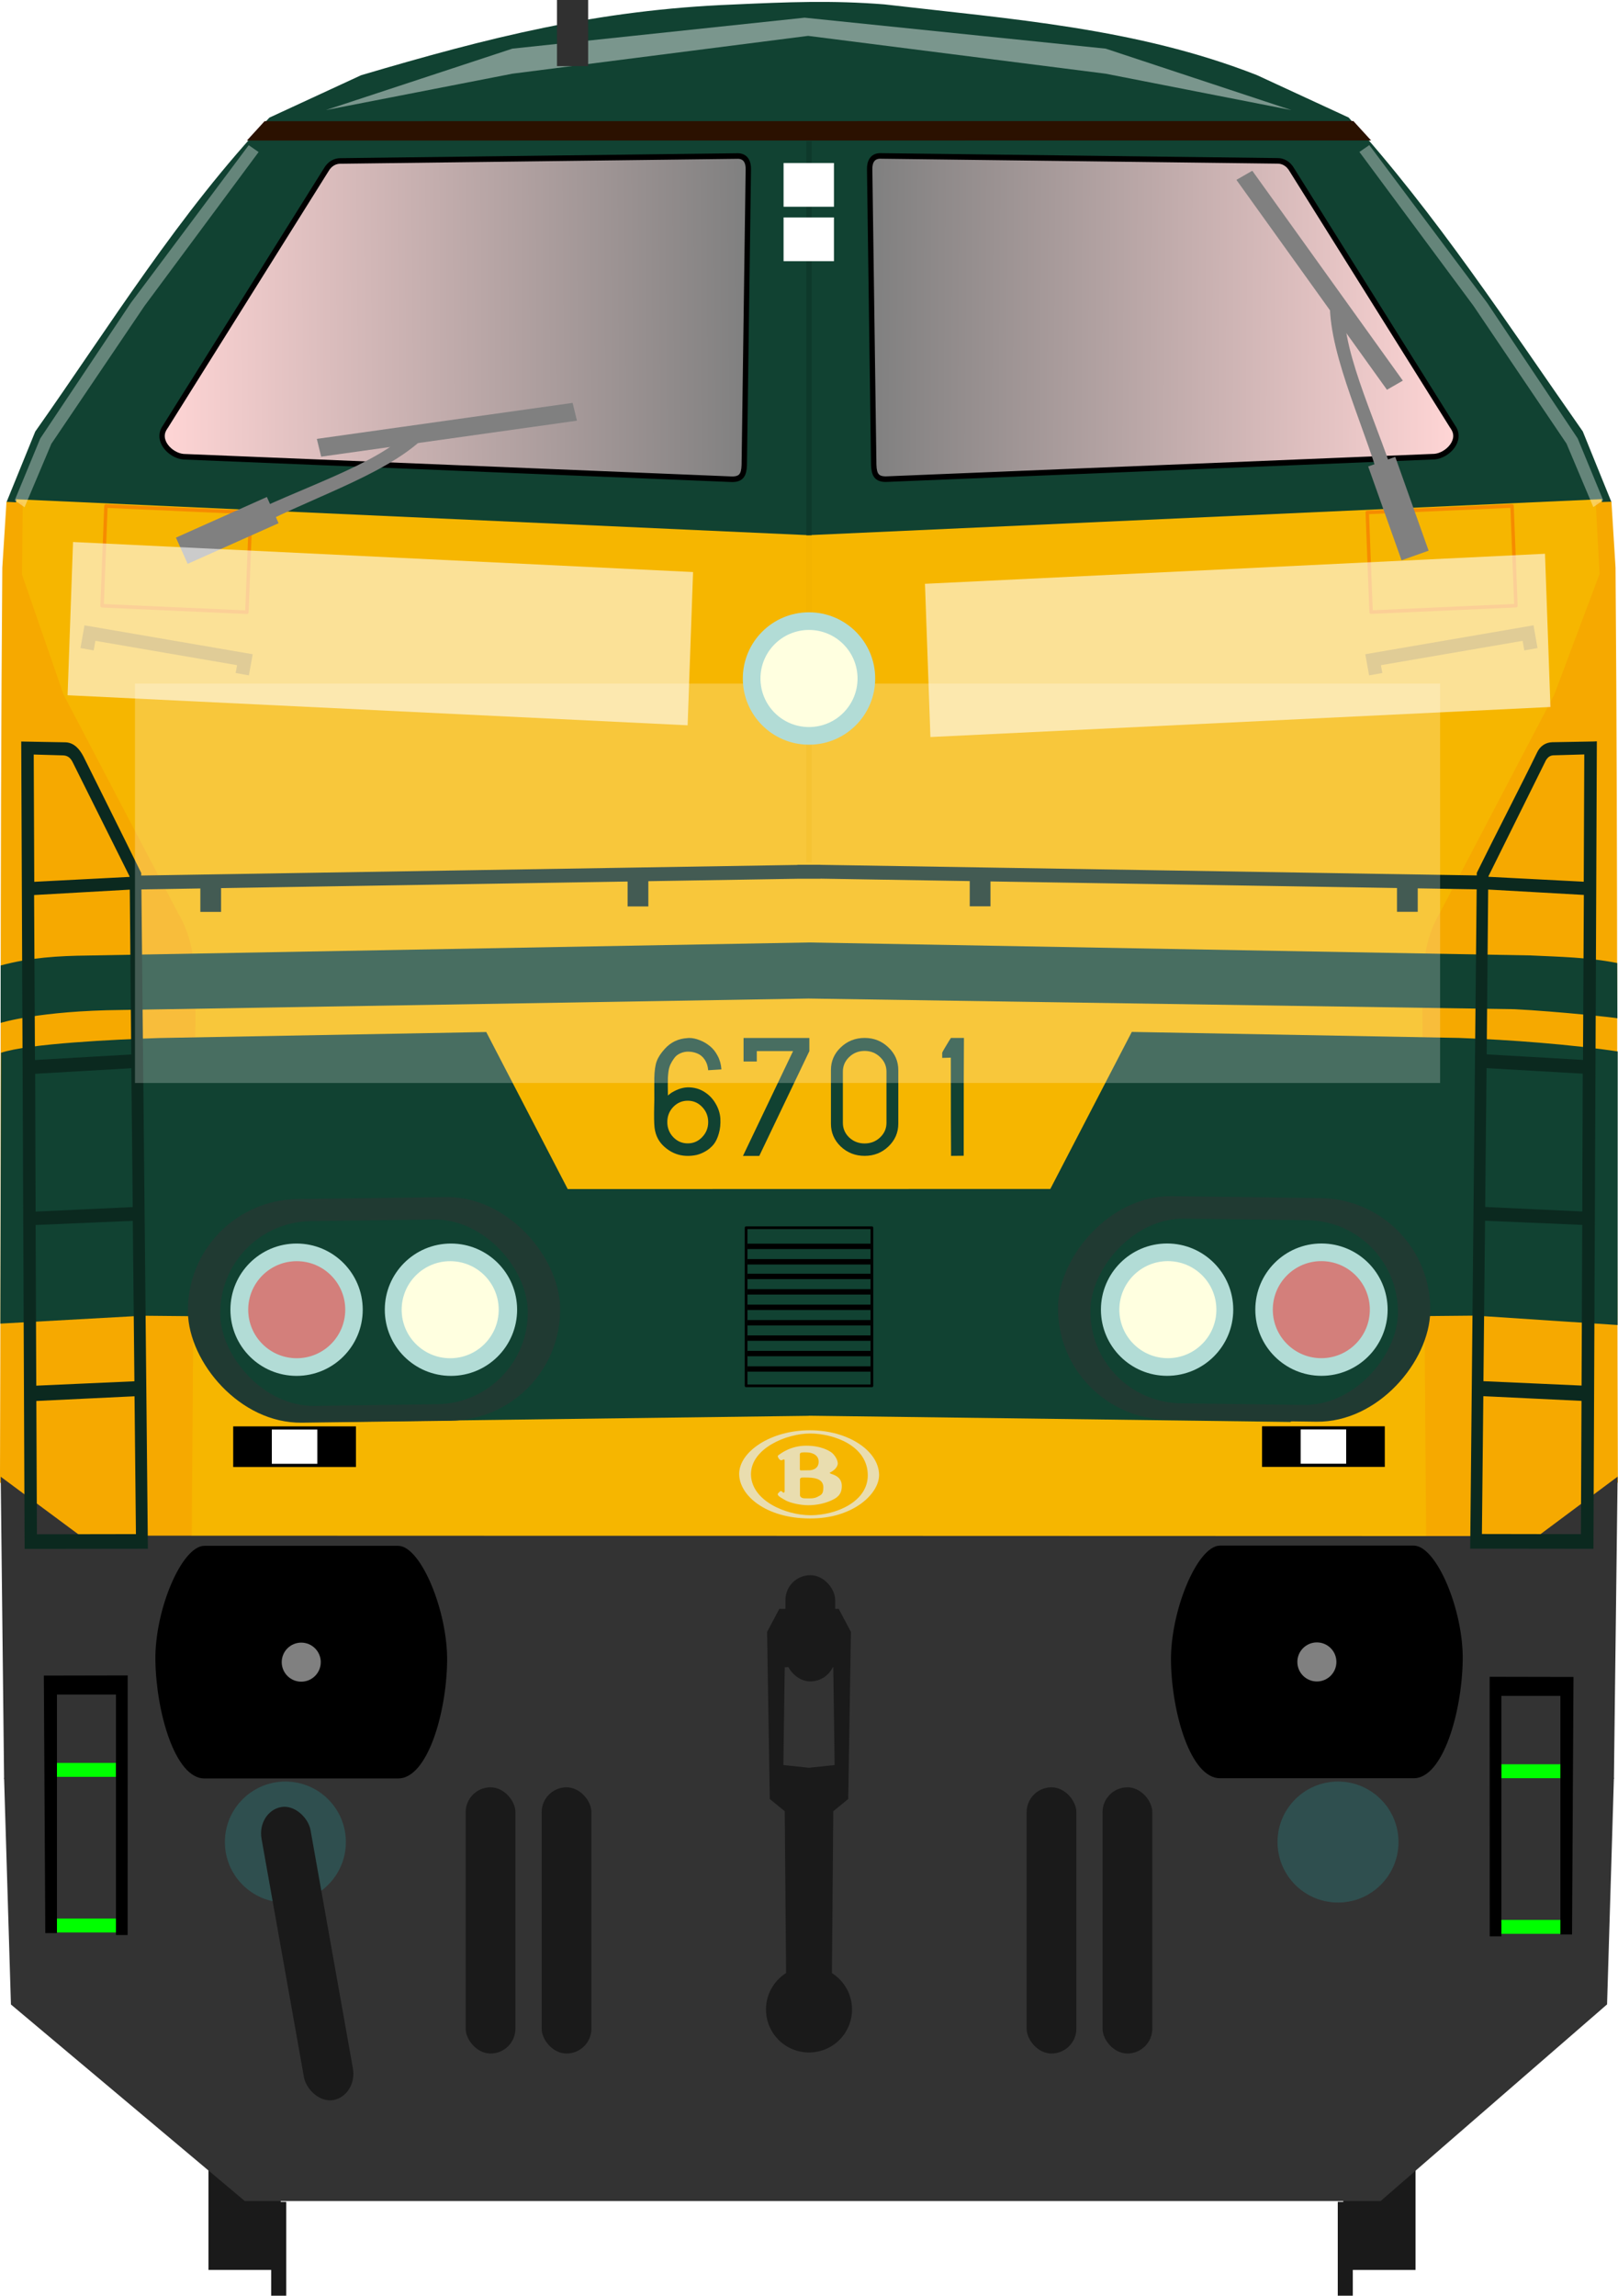 <?xml version="1.0" encoding="utf-8" standalone="no"?>
<!DOCTYPE svg PUBLIC "-//W3C//DTD SVG 1.1//EN" "http://www.w3.org/Graphics/SVG/1.1/DTD/svg11.dtd">
<svg version="1.1" xmlns="http://www.w3.org/2000/svg" height="426.86" width="300.9">
<defs>
<linearGradient id="linearGradient4798" y2="316.65" gradientUnits="userSpaceOnUse" y1="317.29" x2="169.78" x1="61.277"><stop stop-color="#ffd5d5" offset="0"/><stop stop-color="#808080" offset="1"/></linearGradient>
<filter id="filter1899" style="color-interpolation-filters:sRGB" height="2.511" width="1.262" y="-.755" x="-.131"><feGaussianBlur stdDeviation="14.164"/></filter>
<filter id="filter2229" style="color-interpolation-filters:sRGB" height="3.512" width="1.292" y="-1.256" x="-.146"><feGaussianBlur stdDeviation="6.712"/></filter>
<filter id="filter2536" style="color-interpolation-filters:sRGB" height="1.105" width="1.148" y="-.052" x="-.074"><feGaussianBlur stdDeviation="1.322"/></filter>
<filter id="filter2536-6" style="color-interpolation-filters:sRGB" height="1.105" width="1.148" y="-.052" x="-.074"><feGaussianBlur stdDeviation="1.322"/></filter>
<filter id="filter2422" style="color-interpolation-filters:sRGB" height="2.95" width="2.732" y="-.975" x="-.866"><feGaussianBlur stdDeviation="30.72"/></filter>
<filter id="filter2514" style="color-interpolation-filters:sRGB" height="2.95" width="2.732" y="-.975" x="-.866"><feGaussianBlur stdDeviation="30.72"/></filter>
</defs>
<g transform="translate(-31.17,-245.46)">
<g fill="#1a1a1a">
<g transform="translate(-1.67,4.427)">
<rect y="627.74" width="13.436" height="35.357" x="71.611"/>
<rect y="650.45" width="2.796" height="17.456" x="83.278"/>
</g>
<rect transform="scale(-1,1)" height="35.357" width="13.436" y="632.17" x="-294.42"/>
<rect transform="scale(-1,1)" height="17.456" width="2.796" y="654.88" x="-282.75"/>
</g>
<g transform="matrix(1,0,0,1.037,0,-24.503)">
<path fill="#333" d="m1.185 330.74 1.272 42.139 43.496 36.562h142.17-69.048 138.1l42.116-36.581 1.272-42.139z" transform="matrix(1 0 0 .964 30.746 260.29)"/>
<path d="m167.6 261.14c-25.341 0.947-45.459 5.903-69.27 12.677l-17.06 7.606c-16.734 17.024-29.558 37.178-43.547 56.29l-5.348 12.677 149.25 9.646s99.414-7.488 149.23-9.665l-5.33-12.678c-13.977-19.248-27.207-38.863-43.55-56.29l-17.06-7.605c-22.321-8.448-45.702-10.039-69.27-12.68-9.78-0.75-18.024-0.418-28.045 0.021z" fill="#114232"/>
<path transform="matrix(1 0 0 .964 30.746 260.29)" d="m298.31 92.887-147.39 6.691v0.014l-147.49-6.686-0.258 13.855c5.23 62.867 14.582 127.05 31.948 180.19l115.63-0.637 117.14 0.617c4.225-65.577 20.891-119.47 30.674-180.2z" fill="#f6b600"/>
<path transform="translate(30.741,260.29)" d="m1.635 90.024-0.777 11.816c-0.465 57.02-0.212 105.71-0.434 164.02l16.882 12.114 18.771-0.202 0.706-97.335c0.118-6.923-0.415-12.084-3.242-16.68l-21.298-39.18-7.717-21.501 0.131-12.914z" fill="#f6a900"/>
<path d="m330.85 350.29 0.763 11.828c0.465 57.02 0.212 105.72 0.434 164.03l-16.882 12.114-18.771-0.202-0.706-97.342c-0.118-6.923 0.415-12.084 3.242-16.68l21.298-39.18 8.409-21.61-0.71-12.872z" fill="#f6a900"/>
<path d="m241.65 445.36-15.152 28.158-89.748 0.019-15.152-28.158-60.797 1.073c-8.037 0.247-24.403 0.997-29.443 2.649l-0.124 48.562 26.473-1.417 9.82 0.09 24.58 18.977 89.438-1.119 0.033-0.019 89.564 1.117 24.578-18.975 9.82-0.09 26.461 1.688 0.016-49.053c-8.541-1.241-19.877-2.089-29.571-2.429z" fill="#114232"/>
<path d="m181.59 429.32-134.12 2.341c-5.446 0.061-10.731 0.362-16.177 1.786l-0.005 10.297s7.099-2.179 22.504-2.32l127.76-2.049 131.27 1.91c7.913 0.387 19.235 1.555 19.134 1.635l-0.026-9.913c-5.449-1.038-10.712-1.111-16.161-1.365z" fill="#114232"/>
</g>
<g stroke="#113d32" transform="matrix(1,0,0,1.037,0,-24.503)">
<rect stroke-linejoin="round" transform="matrix(.999 .043 -.04 .999 0 0)" height="17.892" width="26.957" stroke="#f68b00" y="348.63" x="64.881" stroke-width=".64" fill="#f6b600"/>
</g>
<g transform="matrix(1,0,0,1.037,0,-24.503)">
<path stroke="#000" stroke-width="1" d="m61.872 336.92 29.926-46.088c0.683-1.173 1.704-1.643 2.652-1.641l73.994-0.884c1.413 0.046 1.919 1.087 1.894 2.399l-0.758 53.033c-0.07 1.776-0.578 2.527-2.273 2.525l-102.03-4.041c-2.44-0.21-5.169-2.97-3.398-5.31z" fill="url(#linearGradient4798)"/>
<path fill="#2b1100" transform="matrix(1 0 0 .964 30.746 260.29)" d="m49.631 22.58-3.293 3.606 209.07-0.02-3.295-3.606z"/>
<g transform="matrix(.462 .863 .895 -.446 27.408 605.69)" fill="#808080">
<path d="m224.6 97.441c0 11.775 2.917 26.91 0 35.326-0.211 0.907 2.095 2.326 2.391 1.443 2.933-9.851-0.004-24.939 0.438-36.77z" transform="translate(-433.44,64.565)"/>
<rect ry="0" transform="rotate(-3.254)" height="18.386" width="5.303" y="137.51" x="-219.26"/>
<rect transform="matrix(-.331 -.944 .972 -.235 0 0)" height="3.381" width="47.673" y="-264.5" x="-173.78"/>
</g>
</g>
<g transform="matrix(.784 0 0 .814 138.44 90.787)">
<rect y="515.84" x="-81.507" width="29.12" height="9.281"/>
<rect height="7.829" width="10.796" y="516.56" x="-72.345" fill="#fff"/>
</g>
<path transform="translate(30.746,245.44)" d="m301.25 274.59-14.82 11.05-271.1-0.08-14.773-10.96 0.627 56.19 299.38-0.02z" fill="#333"/>
<path d="m181.59 544.61v0.002h-5.492l-2.273 4.293 0.504 31.062 2.779 2.273 0.25 30.095a8 8 0 0 0 -3.736 6.764 8 8 0 0 0 8 8 8 8 0 0 0 8 -8 8 8 0 0 0 -3.736 -6.758l0.25-30.103 2.777-2.273 0.506-31.062-2.273-4.293h-5.555zm0.049 10.61 4.496 0.25 0.252 18.182-4.776 0.504-4.758-0.502 0.254-18.182 4.531-0.252z" fill="#1a1a1a"/>
<circle cy="587.97" cx="84.241" r="11.25" fill="#2f4f4f"/>
<g transform="translate(2.034)" fill="#1a1a1a">
<rect ry="4.625" height="49.502" width="9.25" y="577.79" x="115.74"/>
<rect ry="4.625" height="49.502" width="9.25" y="577.79" x="129.87"/>
<rect ry="4.625" height="49.502" width="9.25" y="577.79" x="220.06"/>
<rect ry="4.625" height="49.502" width="9.25" y="577.79" x="234.18"/>
<rect transform="rotate(-10.084)" ry="5.17" height="55.336" width="9.25" y="586.74" x="-26.267"/>
</g>
<rect ry="4.625" height="19.751" width="9.25" y="538.35" x="177.24" fill="#1a1a1a"/>
<circle cy="587.97" cx="280" r="11.25" fill="#2f4f4f"/>
<g stroke="#000" transform="matrix(1,0,0,1.038,-1.171,-30.248)" fill="none">
<path style="color-rendering:auto;text-decoration-color:#000000;color:#000000;isolation:auto;mix-blend-mode:normal;shape-rendering:auto;solid-color:#000000;block-progression:tb;text-decoration-line:none;image-rendering:auto;white-space:normal;text-indent:0;text-transform:none;text-decoration-style:solid" d="m296.88 138.38-7.771 0.139c-1.038 0.029-1.888 0.589-2.363 1.586-2.732 5.651-8.036 15.887-11.186 22.311l-0.008 0.867-123.07-1.988c-0-0 0-0.006 0-0.006h-3.236c-0 0 0 0.025 0 0.025l-123.05 1.988-0.008-0.867c-3.15-6.423-10.686-21.529-10.686-21.529-0.704-1.352-1.596-2.297-2.863-2.367l-7.765-0.14s0.441 104.64 0.627 149.02l21.92-0.027-1.203-122.51 11.963-0.195v4.361h2.857v-4.408l76.6-1.242v4.635h2.857v-4.682l28.76-0.469c0 0-0 0.006 0 0.006h3.236c0 0-0-0.025 0-0.025l28.775 0.469v4.68h2.857v-4.633l76.6 1.242v4.408h2.857v-4.361l11.963 0.195-1.203 122.51 21.92 0.027c0.186-44.378 0.627-149.02 0.627-149.02zm-1.326 1.395-0.104 24.691-18.723-0.965 0.008-0.705 10.748-21.67c0.551-0.893 1.197-1.191 2.029-1.178zm-289.36 0.019 6.041 0.174c1.041 0.07 1.707 0.608 2.186 1.615l10.592 21.232 0.008 0.705-18.723 0.965zm270.49 25.07 18.791 1.061-0.166 31.658-18.908-1.088zm-251.63 0.019 0.283 31.631-18.908 1.088-0.166-31.658zm251.33 33.168 18.883 1.088-0.084 26.605-19.066-0.885zm-251.04 0.019 0.268 26.809-19.066 0.885-0.084-26.604zm250.76 28.348 19.072 0.816-0.131 30.857-19.25-0.861zm-250.49 0.019 0.309 30.812-19.25 0.861-0.131-30.857zm250.17 32.578 19.254 0.922-0.113 25.746-19.414-0.033zm-249.85 0.019 0.273 26.635-19.414 0.033-0.113-25.746z" transform="matrix(1 0 0 .964 31.917 265.52)" stroke="#0b291f" fill="#0b291f"/>
</g>
</g>
<path d="m150.45 99.576v-73.355" stroke-opacity=".512" stroke="#0d3125" stroke-width="1px" fill="none"/>
<circle cy="135.13" cx="148.66" r="0" fill="#f6a900"/>
<circle cy="135.28" cx="148.66" r="0" fill="#b2dcd6"/>
<circle cy="134.89" cx="148.66" r="0" fill="#0f0"/>
<g stroke="#113d32" transform="matrix(-1,0,0,1.037,332.07,-269.98)">
<rect stroke-linejoin="round" transform="matrix(.999 .043 -.04 .999 0 0)" height="17.892" width="26.957" stroke="#f68b00" y="348.63" x="64.881" stroke-width=".639" fill="#f6b600"/>
</g>
<g transform="matrix(-1,0,0,1.037,332.07,-269.98)">
<path stroke="#000" stroke-width="1px" d="m61.872 336.92 29.926-46.088c0.683-1.173 1.704-1.643 2.652-1.641l73.994-0.884c1.413 0.046 1.919 1.087 1.894 2.399l-0.758 53.033c-0.07 1.776-0.578 2.527-2.273 2.525l-102.03-4.041c-2.44-0.21-5.169-2.97-3.398-5.31z" fill="url(#linearGradient4798)"/>
<g transform="matrix(.967 .273 .283 -.932 228.15 556.27)" fill="#808080">
<path d="m224.6 97.441c0 11.775 2.917 26.91 0 35.326-0.211 0.907 2.095 2.326 2.391 1.443 2.933-9.851-0.004-24.939 0.438-36.77z" transform="translate(-433.44,64.565)"/>
<rect ry="0" transform="rotate(-3.254)" height="18.386" width="5.303" y="137.51" x="-219.26"/>
<rect transform="matrix(-.331 -.944 .972 -.235 0 0)" height="3.381" width="47.673" y="-264.5" x="-173.78"/>
</g>
</g>
<g transform="matrix(-.784 0 0 .814 193.63 -154.69)">
<rect y="515.84" width="29.12" height="9.281" x="-81.507"/>
<rect height="7.829" width="10.796" y="516.56" x="-72.345" fill="#fff"/>
</g>
<g stroke="#000" transform="translate(-331.94,235.69)">
<rect stroke-linejoin="round" fill-opacity="0" height="29.398" width="23.399" y="-7.406" x="470.69" stroke-width=".5"/>
<g stroke-width="1px" transform="translate(333.48,-226.35)" fill="none">
<path d="m137.45 228h22.909"/>
<path d="m137.45 230.87h22.909"/>
<path d="m137.45 233.74h22.909"/>
<path d="m137.45 236.61h22.909"/>
<path d="m137.45 239.47h22.909"/>
<path d="m137.45 242.34h22.909"/>
<path d="m137.45 245.21h22.909"/>
<path stroke="#000" stroke-width="1px" d="m137.45 222.41h22.909" fill="none"/>
<path stroke="#000" stroke-width="1px" d="m137.45 225.28h22.909" fill="none"/>
</g>
</g>
<g transform="matrix(1.544,0,0,1.331,37.868,-83.841)">
<rect height="1.945" width="7.74" y="309.27" x="-18.28" fill="#0f0"/>
<rect height="1.945" width="7.74" y="331.01" x="-18.123" fill="#0f0"/>
<path d="m-19.245 297.07 0.175 35.976h1.404v-33.324h7.107v33.587h1.405l0.01-36.262z"/>
</g>
<g transform="matrix(-1.544,0,0,1.331,262.91,-83.591)">
<rect height="1.945" width="7.74" y="309.27" x="-18.28" fill="#0f0"/>
<rect height="1.945" width="7.74" y="331.01" x="-18.123" fill="#0f0"/>
<path d="m-19.245 297.07 0.175 35.976h1.404v-33.324h7.107v33.587h1.405l0.01-36.262z"/>
</g>
<g stroke="#b38300" stroke-width="2.5" transform="translate(0.413,2.2711e-6)" fill="none">
<path d="m15.782 120.72 0.53-3.005 28.816 4.95-0.486 2.696"/>
<path d="m284.29 120.72-0.53-3.005-28.816 4.95 0.486 2.696" fill="none"/>
</g>
<g transform="translate(0 1.129)">
<rect transform="matrix(1 -.013 .018 1 0 0)" ry="20.79" height="41.58" width="69.221" y="222.49" x="30.568" fill="#203a32"/>
<rect transform="matrix(1 -.013 .018 1 0 0)" ry="17.177" height="34.355" width="57.193" y="226.62" x="36.572" fill="#114232"/>
<g transform="matrix(.896 0 0 .896 -24.382 -199.33)">
<circle cy="493" cx="88.768" r="13.732" fill="#b2dcd6"/>
<circle cy="493" cx="120.81" r="13.732" fill="#b2dcd6"/>
<circle cy="493" cx="120.65" r="10.07" fill="#ffffe0"/>
<circle fill-opacity=".424" cy="493" cx="88.8" r="10.07" fill="#f00"/>
</g>
<rect ry="20.79" transform="matrix(-1 -.013 -.018 1 0 0)" height="41.579" width="69.22" y="218.4" x="-270.29" fill="#203a32"/>
<rect ry="17.177" transform="matrix(-1 -.013 -.018 1 0 0)" height="34.354" width="57.192" y="222.54" x="-264.29" fill="#114232"/>
<g transform="matrix(-.896 0 0 .896 325.29 -199.34)">
<circle cy="493" cx="88.768" r="13.732" fill="#b2dcd6"/>
<circle cy="493" cx="120.81" r="13.732" fill="#b2dcd6"/>
<circle cy="493" cx="120.65" r="10.07" fill="#ffffe0"/>
<circle fill-opacity=".422" cy="493" cx="88.8" r="10.07" fill="#f00"/>
</g>
</g>
<rect height="8.132" width="9.37" y="40.431" x="145.72" fill="#fff"/>
<rect height="8.132" width="9.37" y="30.312" x="145.72" fill="#fff"/>
<g transform="matrix(.151 0 0 .151 139.31 266.01)">
<path d="m74.809-0.458c-48.164 0-87.032 26.386-87.032 53.748 0 26.258 32.467 54.74 87.032 54.9 52.801 0.32 85.291-30.082 85.291-53.62-0.16-29.282-37.61-55.028-85.291-55.028" fill="#e9ddaf"/>
<path d="m75.129 3.543c-29.283 0-72.647 18.385-72.823 49.923 0 32.322 42.1 50.723 73.463 50.723s70.39-16.641 70.39-49.123c0.016-36.803-42.388-51.524-71.031-51.524" fill="#f6b600"/>
<path d="m35.926 33.289c-0.96-1.6-0.96-2.384 1.28-3.824 2.08-1.44 14.081-10.897 33.107-10.897 19.042 0 28.659 6.561 31.379 8.481 2.72 2.08 7.521 8.161 7.521 13.441-0.176 5.44-6.561 9.617-8.177 10.401-1.6 0.8-2.88 1.28 0.176 2.384 3.2 1.12 12.961 3.68 12.961 14.897 0 11.025-6.241 14.881-13.921 18.241-7.825 3.36-17.442 5.44-27.523 5.44s-22.082-2.88-27.683-5.92c-5.601-3.024-8.321-4.96-8.961-5.904-0.64-0.976-1.44-1.616-0.16-3.04 1.28-1.28 1.28-1.28 2.08-2.08 0.8-0.64 1.28-0.8 2.08-0.16 0.96 0.64 1.92 1.6 1.92 1.6s1.76 0.32 1.76-1.6v-38.099s0-1.6-1.456-1.104c-1.28 0.48-2.72 1.6-4.16 0.48-1.424-1.12-1.424-1.28-2.224-2.736" fill="#e9ddaf"/>
<path d="m62.488 29.144v18.561s-0.336 1.28 1.92 1.28c1.6 0 10.081-0.16 10.081-0.16s11.201 0 11.201-10.561c0-10.721-12.977-11.361-12.977-11.361s-4-0.336-7.521 0c-2.88 0.32-2.704 2.24-2.704 2.24" fill="#f6b600"/>
<path d="m62.648 60.347v19.201s0 3.84 6.081 3.84c5.92 0 10.721 0.64 15.681-1.92 4.8-2.56 7.025-3.36 7.025-11.681 0-8.161-6.721-11.841-18.882-12.001-3.36-0.16-5.92 0-7.361 0-2.704 0.16-2.544 2.56-2.544 2.56" fill="#f6b600"/>
</g>
<path d="m38.01 287.43c-4.223 0.018-9.264 11.975-9.113 21.325 0.156 9.671 3.681 21.932 9.113 21.932h36.029c5.432 0 8.957-12.032 9.113-21.704 0.151-9.351-4.891-21.537-9.113-21.555z"/>
<circle cy="309.06" cx="56.022" r="3.63" fill="#808080"/>
<path d="m262.91 287.39c4.222 0.018 9.264 11.975 9.113 21.325-0.156 9.671-3.681 21.932-9.113 21.932h-36.028c-5.432 0-8.956-12.032-9.113-21.703-0.151-9.35 4.89-21.536 9.113-21.554z"/>
<circle transform="scale(-1,1)" cy="309.02" cx="-244.9" r="3.63" fill="#808080"/>
<g transform="translate(-0 -0)" fill="#114232">
<path d="m128.12 193q-0.132 0-0.286 0.022-2.571 0.154-4.241 2.043-1.077 1.187-1.472 2.285-0.396 1.099-0.439 3.12 0 0.308 0 2.263 0.022 1.934-0.022 2.9-0.066 2.812 0.066 4.043 0.154 1.208 0.659 2.109 0.703 1.274 2.197 2.219 1.516 0.923 3.318 0.923 0.835 0 1.648-0.176 0.835-0.198 1.692-0.703t1.472-1.252q0.615-0.769 0.967-2.022 0.374-1.252 0.286-2.834-0.11-1.45-0.901-2.769-0.769-1.318-2.022-2.109-1.23-0.813-2.834-0.879-1.582-0.066-3.318 0.989-0.11 0.088-0.242 0.176-0.11 0.088-0.176 0.132-0.044 0.044-0.132 0.11-0.11 0.11-0.132 0.11-0.022-0.022 0-0.154 0-0.11 0-0.176 0-0.527-0.022-1.538 0-1.011 0.022-1.472 0.022-0.461 0.11-1.165 0.11-0.703 0.352-1.252 0.264-0.571 0.681-1.143 0.417-0.615 1.165-0.945 0.769-0.352 1.604-0.308 0.835 0.022 1.604 0.352 0.791 0.33 1.34 1.143 0.549 0.813 0.637 1.956 0.769-0.044 2.461-0.154-0.088-1.384-0.703-2.527-0.593-1.143-1.494-1.846-0.879-0.703-1.89-1.077-0.989-0.396-1.956-0.396zm-2.922 12.832q1.121-1.165 2.703-1.165t2.681 1.165q1.121 1.165 1.121 2.812 0 1.626-1.121 2.791-1.099 1.165-2.681 1.165-1.582 0-2.703-1.165-1.099-1.165-1.099-2.791 0-1.648 1.099-2.812z"/>
<path d="m138.28 193v4.373h2.461v-1.934h6.746l-9.316 19.49h3.032l9.316-19.49v-2.439q-2.263 0-6.57 0-4.285 0-5.669 0z"/>
<path d="m165.21 194.75q-1.824-1.758-4.417-1.758t-4.439 1.758q-1.824 1.736-1.824 4.219v9.976q0 2.483 1.824 4.241 1.846 1.736 4.439 1.736t4.417-1.736q1.846-1.758 1.846-4.241v-9.976q0-2.483-1.846-4.219zm-7.295 1.802q1.187-1.143 2.878-1.143t2.878 1.143q1.187 1.121 1.187 2.703v9.514q0 1.604-1.187 2.725t-2.878 1.121-2.878-1.121q-1.165-1.121-1.165-2.725v-9.514q0-1.582 1.165-2.703z"/>
<path d="m176.87 214.92q-0.044-3.911-0.044-18.259l-1.604 0.044v-0.967q0.044-0.132 0.439-0.813 0.417-0.681 0.791-1.318l0.396-0.615h2.417q-0.044 4.175-0.044 21.907l-2.351 0.022z"/>
</g>
<g fill="#fff">
<g transform="matrix(1 0 0 1.16 -3.197 -8.007)">
<rect fill-opacity=".59" transform="matrix(1.365 .057 -.016 .388 -26.31 53.112)" height="63.308" filter="url(#filter2422)" width="84.474" y="100.01" x="32.739"/>
<rect fill-opacity=".588" transform="matrix(-1.365 .057 .016 .388 333.61 54.996)" height="63.308" filter="url(#filter2514)" width="84.474" y="100.01" x="32.739"/>
</g>
<g fill-opacity=".352" transform="translate(.34 -0)">
<path d="m50.408-4.628h2.238l-1.153 35.612 0.355 30.927 2.62 12.539h-2.239l-2.64-12.165-0.505-30.329z" transform="rotate(34.706,-2.44,3.994)" filter="url(#filter2536)"/>
<path d="m50.408-4.628h2.238l-1.153 35.612 0.355 30.927 2.62 12.539h-2.239l-2.64-12.165-0.505-30.329z" transform="matrix(-.822 .569 .569 .822 298.38 2.1)" filter="url(#filter2536-6)"/>
</g>
<path d="m95.284 9.044 54.356-5.755 55.98 5.755 34.53 11.425-34.53-6.764-55.34-7.035-54.996 7.035-34.692 6.764z" fill-opacity=".445" filter="url(#filter2229)"/>
<rect fill-opacity=".234" transform="matrix(.935 0 0 1.65 9.461 -67.11)" height="45.006" filter="url(#filter1899)" width="259.59" y="117.71" x="16.726"/>
</g>
<path d="m150.45 99.576v60.754" stroke-opacity=".129" stroke="#ebae00" stroke-width="1px" fill="none"/>
<circle cy="126.16" cx="150.45" r="12.309" fill="#b2dcd6"/>
<circle cy="126.16" cx="150.45" r="9.027" fill="#ffffe0"/>
<rect height="6.796" width=".237" stroke="#303030" stroke-linecap="square" y="2.723" x="106.36" stroke-width="5.56" fill="#303030"/>
</svg>
